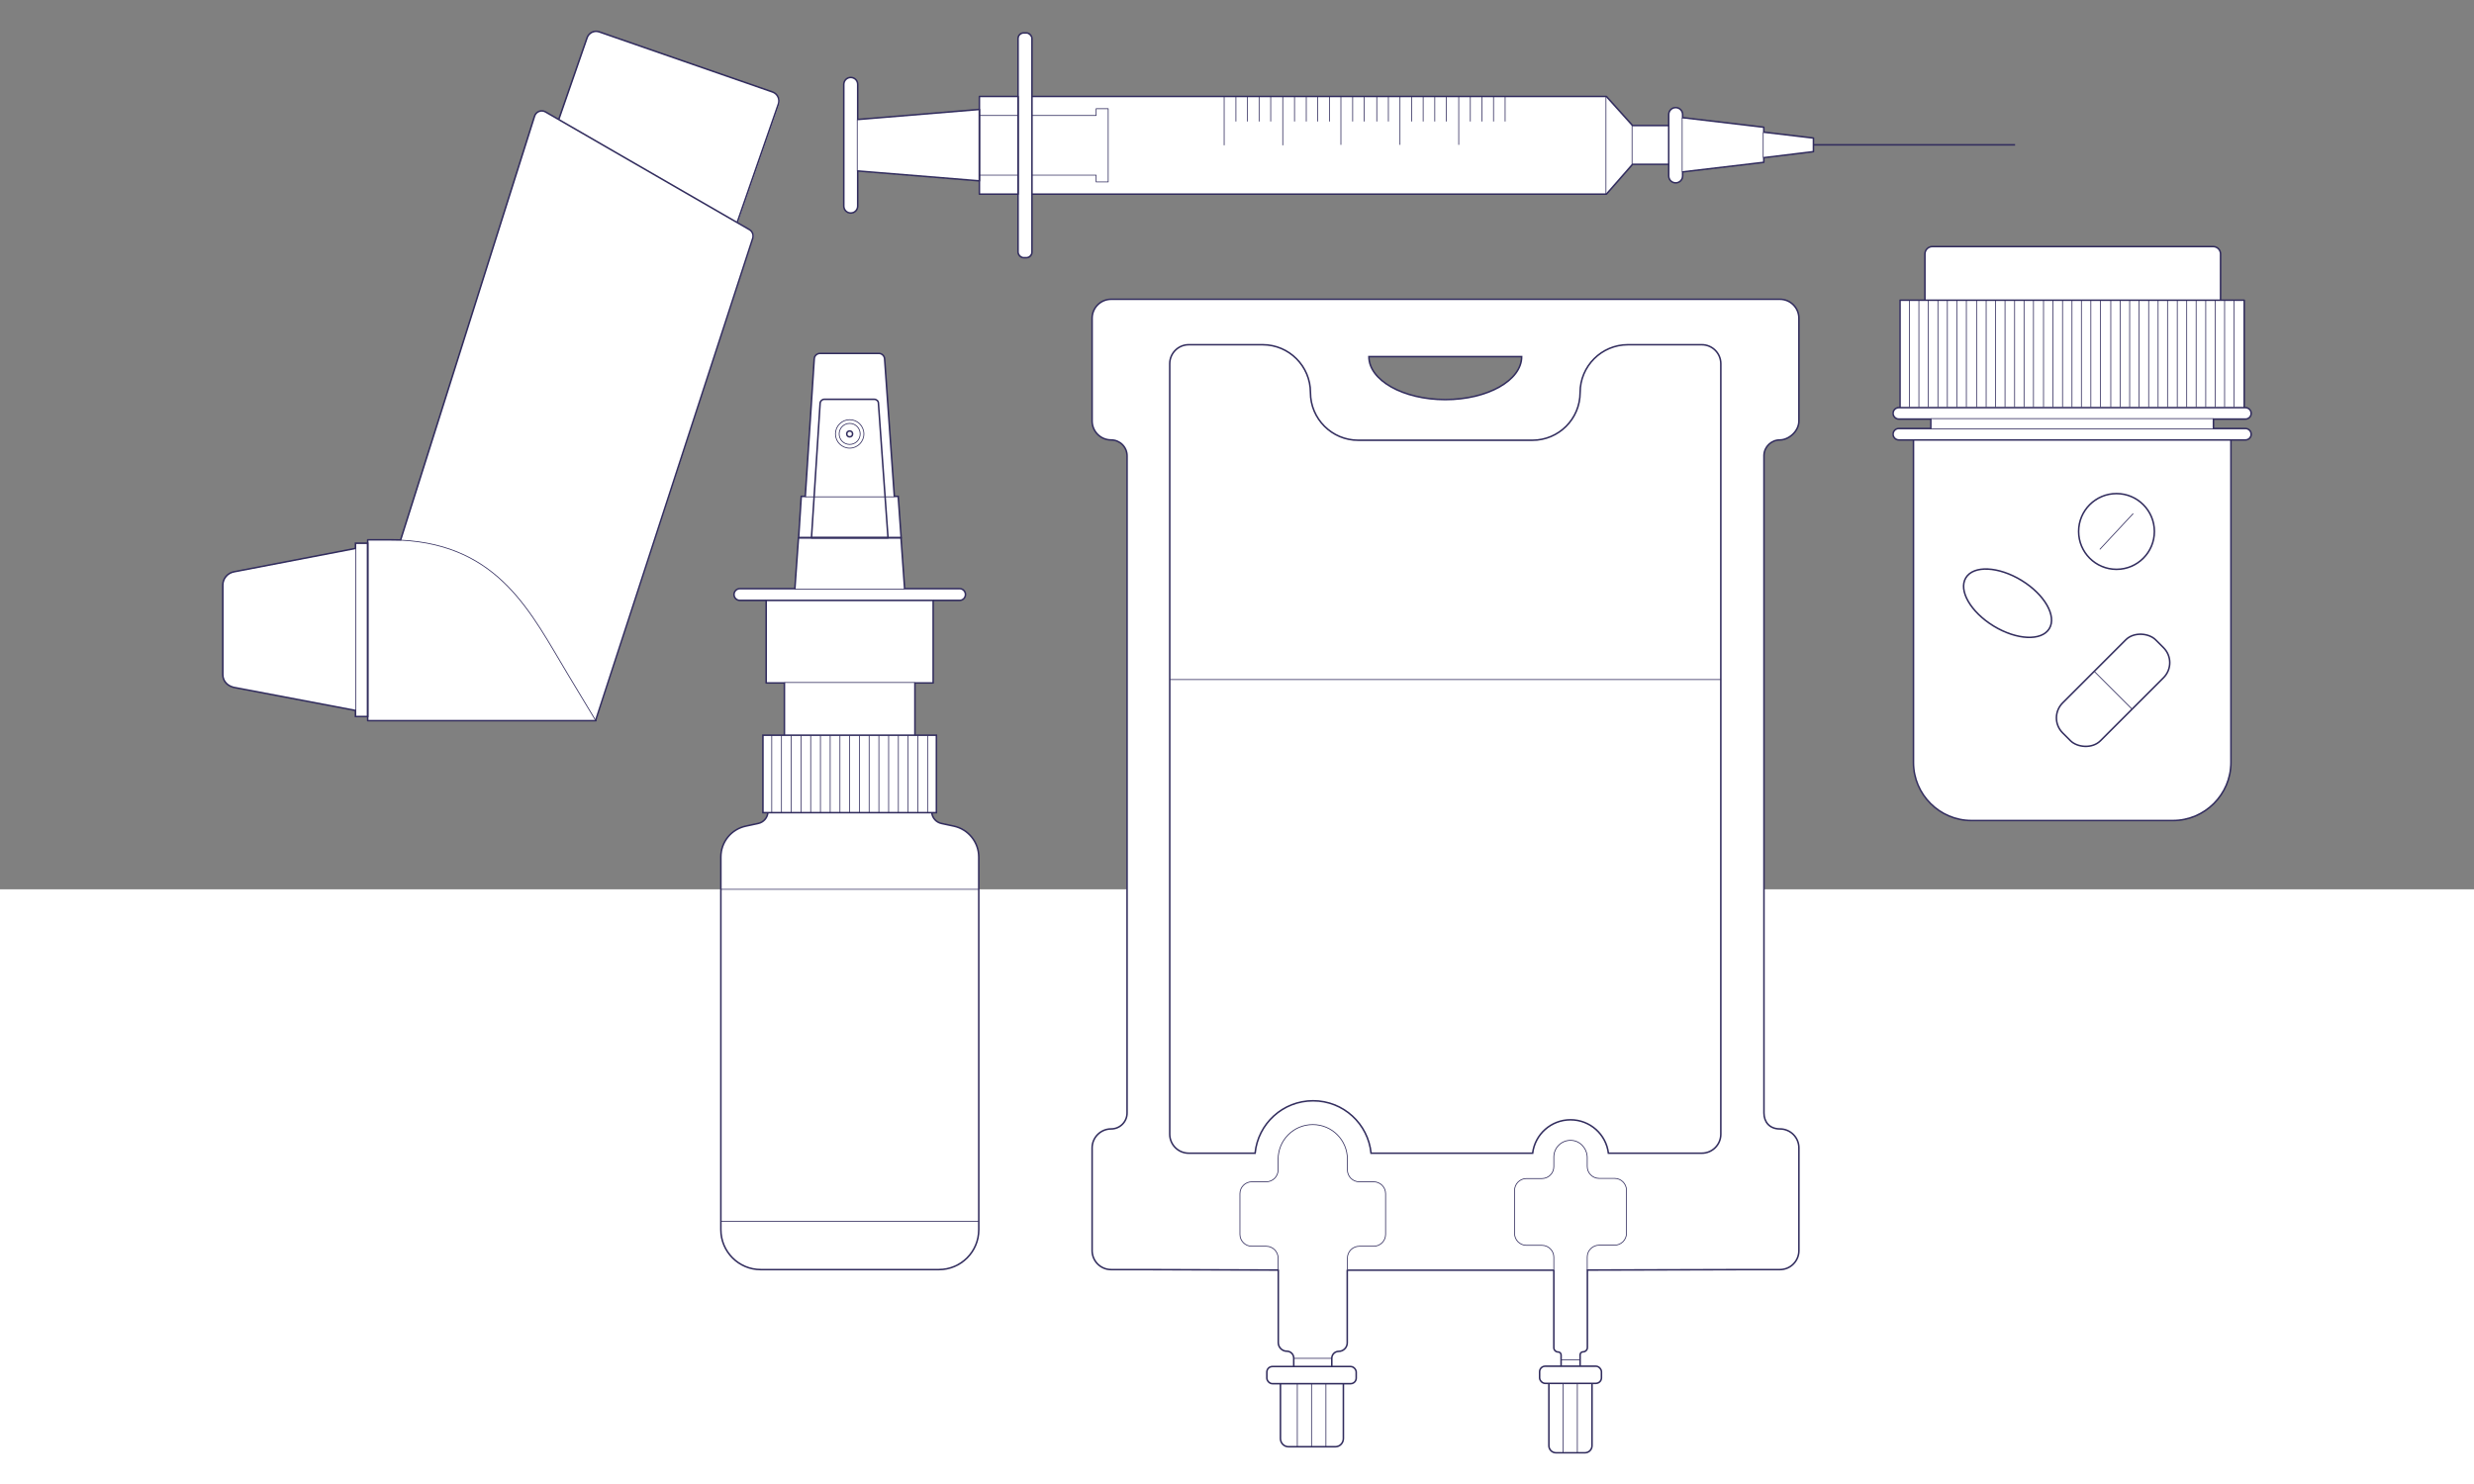 <?xml version="1.0" encoding="UTF-8"?>
<svg xmlns="http://www.w3.org/2000/svg" version="1.1" viewBox="0 0 1600 960">
  <rect x="0" y="0" width="1600" height="960" fill="#808080" stroke="none"/>
  <defs>
    <style>
      .cls-1 {
        stroke-width: 1px;
      }

      .cls-1, .cls-2, .cls-3, .cls-4, .cls-5, .cls-6, .cls-7, .cls-8, .cls-9 {
        fill: none;
        stroke: #322d5e;
      }

      .cls-1, .cls-2, .cls-3, .cls-4, .cls-7, .cls-8, .cls-9 {
        stroke-linejoin: round;
      }

      .cls-2 {
        stroke-width: 1px;
      }

      .cls-10 {
        fill: #fff;
      }

      .cls-3, .cls-6 {
        stroke-width: .5px;
      }

      .cls-4 {
        stroke-width: .5px;
      }

      .cls-5, .cls-6 {
        stroke-miterlimit: 10;
      }

      .cls-7 {
        stroke-width: 1px;
      }

      .cls-9 {
        stroke-width: 1px;
      }
    </style>
  </defs>
  <!-- Generator: Adobe Illustrator 28.6.0, SVG Export Plug-In . SVG Version: 1.2.0 Build 709)  -->
  <g>
    <g id="Lag_2">
      <rect class="cls-10" x="-221" y="575.3" width="1953" height="439.7"/>
    </g>
    <g id="a">
      <path class="cls-10" d="M1151,730.3c-5.7,0-10.3-4.6-10.3-10.3v-21.8h0c0,0,0-403.7,0-403.7.2-5.5,4.7-9.9,10.3-9.9s12.3-5.5,12.3-12.3v-66.4c0-6.8-5.5-12.3-12.3-12.3h-432.5c-6.8,0-12.3,5.5-12.3,12.3v66.4c0,6.8,5.5,12.3,12.3,12.3h0c5.7,0,10.3,4.6,10.3,10.3v425.1c0,5.7-4.6,10.3-10.3,10.3h0c-6.8,0-12.3,5.5-12.3,12.3v66.4c0,6.8,5.5,12.3,12.3,12.3h19.9l88.2.3v47c0,3,2.5,5.5,5.5,5.5h0c2.5,0,4.5,2,4.5,4.5v5.3h-12.8c-2.5,0-4.5,2-4.5,4.5v2.1c0,2.5,2,4.5,4.5,4.5h12.8-8.5v35.5c0,2.9,2.3,5.3,5.2,5.3h30.3c2.9,0,5.2-2.4,5.2-5.3v-35.5h-7.5,11.3c2.5,0,4.5-2,4.5-4.5v-2.1c0-2.5-2-4.5-4.5-4.5h-11.3v-5.3c0-2.5,2-4.5,4.5-4.5h0c3,0,5.5-2.5,5.5-5.5v-47h133.6v50.1c0,1.5,1.2,2.8,2.8,2.8s1.9.8,1.9,1.9v7.4h-9.3s0,0-.1,0h0c-2.4.1-4.3,2.1-4.3,4.5v2.1c0,2.5,2,4.5,4.5,4.5h1.6v40.2c0,2.5,2,4.6,4.6,4.6h18.7c2.5,0,4.6-2,4.6-4.6v-40.2h1.6c2.5,0,4.5-2,4.5-4.5v-2.1c0-2.5-2-4.5-4.5-4.5h-9.3v-7.4c0-1,.8-1.9,1.9-1.9,1.5,0,2.8-1.2,2.8-2.8v-50.1h.1l104.4-.3h20c6.8,0,12.3-5.5,12.3-12.3v-66.4c0-6.8-5.5-12.3-12.3-12.3h0ZM934.7,258.5c-27.3,0-49.4-12.4-49.4-27.8h98.8c0,15.3-22.1,27.8-49.4,27.8Z"/>
      <path class="cls-10" d="M499.7,59.6l-112.1-38.9c-3.2-1.1-6.7.6-7.8,3.8l-18.3,52.8.7.5-9.3-5.4c-2.7-1.6-6.2-.2-7.1,2.8l-86.6,274.1h0c-2.3,0-4.7-.1-7.2-.1h-14.1v2.4h-7.9v3.3l-78.5,15.1c-4.2.8-7.2,4.4-7.2,8.6v57.9c0,4.2,3,7.9,8.9,8.6l76.9,14.6v3.9h7.9v2.4h147.6v-.2s101.5-311.6,101.5-311.6c.7-2.2-.2-4.6-2.2-5.7l-7.7-4.5,26.6-76.5c1.1-3.2-.6-6.7-3.8-7.8h0Z"/>
      <path class="cls-10" d="M1452.2,277.2h-20.7v-6.1h20.7c2,0,3.7-1.6,3.7-3.7s-1.7-3.7-3.7-3.7h-.8v-69.6h-15.4v-29.9c0-2.6-2.1-4.8-4.8-4.8h-181.6c-2.6,0-4.8,2.1-4.8,4.8v29.9h-16.2v69.6h-.8c-2,0-3.7,1.6-3.7,3.7s1.7,3.7,3.7,3.7h20.7v6.1h-20.7c-2,0-3.7,1.6-3.7,3.7h0c0,2,1.7,3.7,3.7,3.7h9.5v208.7c0,20.6,16.9,37.5,37.5,37.5h130.3c20.6,0,37.5-16.9,37.5-37.5v-208.7h9.5c2,0,3.7-1.6,3.7-3.7h0c0-2-1.7-3.7-3.7-3.7h0Z"/>
      <path class="cls-10" d="M667.4,162.2v-36.6h371.5l15.9-18.2,1-1.1h23.4v7.6c0,2.5,2,4.5,4.5,4.5s4.5-2,4.5-4.5v-2.6l52.5-6.2v-3l32.1-3.9v-8.8l-32.1-3.8v-3.2l-52.5-6.2v-2.1c0-2.5-2-4.5-4.5-4.5s-4.5,2-4.5,4.5v7h-23.4l-1-1.1-15.9-17.6h-371.5V25.8c0-2.5-2-4.5-4.5-4.5s-4.5,2-4.5,4.5v36.6h-25v8.5l-78.7,6.5v-22.7c0-2.5-2-4.5-4.5-4.5s-4.5,2-4.5,4.5v78.7c0,2.5,2,4.5,4.5,4.5s4.5-2,4.5-4.5v-22.7l78.7,6.4v8.5h25v36.6c0,2.5,2,4.5,4.5,4.5s4.5-2,4.5-4.5h0Z"/>
      <path class="cls-10" d="M616.8,534.3l-7.9-1.7c-3.4-.7-5.9-3.5-6.3-6.9h0s3,0,3,0v-50.1h-13.9v-33.9h11.8v-53.4h17.1c2.1,0,3.8-1.7,3.8-3.8s-1.7-3.8-3.8-3.8h-35.6v-.5l-2.3-32.5h0l-1.9-26.8h-2.5l-6.3-89c-.1-2-1.8-3.5-3.8-3.5h-37.9c-2,0-3.6,1.6-3.8,3.5l-5.8,89h-2.6l-1.7,26.8h0l-2.3,32.6v.4h-35.6c-2.1,0-3.8,1.7-3.8,3.8s1.7,3.8,3.8,3.8h17.1v53.4h11.8v33.9h-13.9v50.1h3c-.4,3.4-2.9,6.2-6.3,6.9l-7.9,1.7c-9.4,2-16.2,10.4-16.2,20v241.1c0,14.3,11.6,25.8,25.8,25.8h115.2c14.3,0,25.8-11.6,25.8-25.8v-241.1c0-9.7-6.7-18-16.2-20h0Z"/>
      <path class="cls-5" d="M934.7,258.5c27.3,0,49.4-12.4,49.4-27.8h-98.8c0,15.3,22.1,27.8,49.4,27.8Z"/>
      <line class="cls-6" x1="756.6" y1="439.6" x2="1113" y2="439.6"/>
      <rect class="cls-8" x="819.3" y="884" width="57.8" height="11.1" rx="3.6" ry="3.6"/>
      <path class="cls-9" d="M868.8,895.1v35.5c0,2.9-2.3,5.3-5.2,5.3h-30.3c-2.9,0-5.2-2.4-5.2-5.3v-35.5"/>
      <path class="cls-6" d="M871.4,821.2v-7.3c0-4.3,3.5-7.7,7.7-7.7h9.3c4.2,0,7.7-3.4,7.7-7.7v-26.3c0-4.2-3.4-7.7-7.7-7.7h-9.3c-4.3,0-7.7-3.5-7.7-7.7v-6.9c0-12.4-10-22.4-22.4-22.4h0c-12.4,0-22.4,10-22.4,22.4v6.9c0,4.3-3.5,7.7-7.7,7.7h-9.3c-4.2,0-7.7,3.4-7.7,7.7v26.3c0,4.2,3.4,7.7,7.7,7.7h9.3c4.3,0,7.7,3.5,7.7,7.7v7.3"/>
      <line class="cls-6" x1="836.6" y1="878.7" x2="861.3" y2="878.7"/>
      <path class="cls-3" d="M1026.5,821.7v-8.5c0-4.3,3.5-7.7,7.7-7.7h10c4.3,0,7.7-3.5,7.7-7.7v-27.8c0-4.3-3.5-7.7-7.7-7.7h-10c-4.3,0-7.7-3.5-7.7-7.7v-5.7c0-5.9-4.6-11.1-10.5-11.2-6.1-.2-11.1,4.7-11.1,10.8v6.2c0,4.3-3.5,7.7-7.7,7.7h-10c-4.3,0-7.7,3.5-7.7,7.7v27.8c0,4.3,3.5,7.7,7.7,7.7h10c4.3,0,7.7,3.5,7.7,7.7v7.9"/>
      <path class="cls-8" d="M1021.9,883.8v-7.4c0-1,.8-1.9,1.9-1.9h0c1.5,0,2.8-1.2,2.8-2.8v-50.1h.1l104.4-.3h20c6.8,0,12.3-5.5,12.3-12.3v-66.4c0-6.8-5.5-12.3-12.3-12.3s-10.3-4.6-10.3-10.3v-21.8h0c0,0,0-403.7,0-403.7.2-5.5,4.7-9.9,10.3-9.9s12.3-5.5,12.3-12.3v-66.4c0-6.8-5.5-12.3-12.3-12.3h-432.5c-6.8,0-12.3,5.5-12.3,12.3v66.4c0,6.8,5.5,12.3,12.3,12.3h0c5.7,0,10.3,4.6,10.3,10.3v425.1c0,5.7-4.6,10.3-10.3,10.3h0c-6.8,0-12.3,5.5-12.3,12.3v66.4c0,6.8,5.5,12.3,12.3,12.3h19.9l88.2.3v47c0,3,2.5,5.5,5.5,5.5h0c2.5,0,4.5,2,4.5,4.5v5.3"/>
      <path class="cls-8" d="M861.3,884v-5.3c0-2.5,2-4.5,4.5-4.5h0c3,0,5.5-2.5,5.5-5.5v-47h133.6v50.1c0,1.5,1.2,2.8,2.8,2.8h0c1,0,1.9.8,1.9,1.9v7.4"/>
      <path class="cls-8" d="M1029.6,895v40.2c0,2.5-2,4.6-4.6,4.6h-18.7c-2.5,0-4.6-2-4.6-4.6v-40.2"/>
      <rect class="cls-8" x="995.7" y="883.8" width="40" height="11.1" rx="3.6" ry="3.6"/>
      <line class="cls-6" x1="1009.5" y1="879.6" x2="1021.9" y2="879.6"/>
      <path class="cls-5" d="M1100.6,223h-47.8c-17,0-30.9,13.8-30.9,30.9s-13.8,30.9-30.9,30.9h-112.6c-17,0-30.9-13.8-30.9-30.9h0c0-17-13.8-30.9-30.9-30.9h-47.8c-6.8,0-12.3,5.5-12.3,12.3v498.4c0,6.8,5.5,12.3,12.3,12.3h42.9c1.9-19.1,17.9-33.9,37.5-33.9h0c19.6,0,35.6,14.9,37.5,33.9h104.5c1.5-12.2,11.9-21.6,24.5-21.6s23,9.4,24.5,21.6h60.4c6.8,0,12.3-5.5,12.3-12.3V235.3c0-6.8-5.5-12.3-12.3-12.3h0Z"/>
      <line class="cls-4" x1="857.5" y1="935.9" x2="857.5" y2="895.1"/>
      <line class="cls-4" x1="848.2" y1="935.9" x2="848.2" y2="895.1"/>
      <line class="cls-4" x1="839" y1="935.9" x2="839" y2="895.1"/>
      <line class="cls-3" x1="1020.1" y1="939.7" x2="1020.1" y2="895"/>
      <line class="cls-3" x1="1010.9" y1="939.7" x2="1010.9" y2="895"/>
      <path class="cls-6" d="M385.2,466l-17.9-29.7c-23.6-39.1-44-83.8-108.3-86.9"/>
      <path class="cls-8" d="M385.3,465.8l101.5-311.6c.7-2.2-.2-4.6-2.2-5.7l-131.8-76.1c-2.7-1.6-6.2-.2-7.1,2.8l-86.6,274.1h0c-2.3,0-4.7-.1-7.2-.1h-14.1v117h147.6v-.2s0,0,0,0Z"/>
      <path class="cls-5" d="M361.4,77.2l18.3-52.8c1.1-3.2,4.6-4.9,7.8-3.8l112.1,38.9c3.2,1.1,4.9,4.6,3.8,7.8l-26.6,76.5"/>
      <path class="cls-5" d="M229.8,354.8l-78.5,15.1c-4.2.8-7.2,4.4-7.2,8.6v57.9c0,4.2,3,7.9,8.9,8.6l76.9,14.6h0v3.9h7.9v-112.1h-7.9v3.3h0Z"/>
      <line class="cls-6" x1="230.1" y1="354.9" x2="230.1" y2="459.8"/>
      <rect class="cls-5" x="493.4" y="475.6" width="112.2" height="50.1"/>
      <line class="cls-6" x1="585" y1="381.1" x2="514" y2="381.1"/>
      <path class="cls-5" d="M582.6,347.9h-66.1l1.7-26.8h2.6l5.8-89c.1-2,1.8-3.5,3.8-3.5h37.9c2,0,3.6,1.5,3.8,3.5l6.3,89h2.5l1.9,26.8h0Z"/>
      <line class="cls-3" x1="520.8" y1="321.4" x2="578.2" y2="321.4"/>
      <circle class="cls-8" cx="549.5" cy="280.7" r="1.9"/>
      <line class="cls-3" x1="632.9" y1="575.3" x2="466.1" y2="575.3"/>
      <line class="cls-3" x1="632.9" y1="790.1" x2="466.1" y2="790.1"/>
      <path class="cls-8" d="M602.6,525.8c.4,3.4,2.9,6.2,6.3,6.9l7.9,1.7c9.4,2,16.2,10.4,16.2,20v241.1c0,14.3-11.6,25.8-25.8,25.8h-115.2c-14.3,0-25.8-11.6-25.8-25.8v-241.1c0-9.7,6.7-18,16.2-20l7.9-1.7c3.4-.7,5.9-3.5,6.3-6.9"/>
      <path class="cls-8" d="M603.5,388.4h17.1c2.1,0,3.8-1.7,3.8-3.8h0c0-2.1-1.7-3.8-3.8-3.8h-35.6v-.5l-2.3-32.5h-66.3l-2.3,32.6v.4h-35.6c-2.1,0-3.8,1.7-3.8,3.8h0c0,2.1,1.7,3.8,3.8,3.8h17.1"/>
      <path class="cls-8" d="M565.4,258.3h-32.3c-1.4,0-2.6,1.1-2.7,2.5l-5.6,87.1h49.5l-6.2-87.1c0-1.4-1.3-2.5-2.7-2.5h0Z"/>
      <circle class="cls-3" cx="549.5" cy="280.7" r="9.2"/>
      <circle class="cls-3" cx="549.5" cy="280.7" r="6.8"/>
      <line class="cls-3" x1="499.1" y1="475.7" x2="499.1" y2="525.7"/>
      <line class="cls-3" x1="505.4" y1="475.7" x2="505.4" y2="525.7"/>
      <line class="cls-3" x1="511.7" y1="475.7" x2="511.7" y2="525.7"/>
      <line class="cls-3" x1="518" y1="475.7" x2="518" y2="525.7"/>
      <line class="cls-3" x1="524.3" y1="475.7" x2="524.3" y2="525.7"/>
      <line class="cls-3" x1="530.6" y1="475.7" x2="530.6" y2="525.7"/>
      <line class="cls-3" x1="536.9" y1="475.7" x2="536.9" y2="525.7"/>
      <line class="cls-3" x1="543.2" y1="475.7" x2="543.2" y2="525.7"/>
      <line class="cls-3" x1="549.5" y1="475.7" x2="549.5" y2="525.7"/>
      <line class="cls-3" x1="555.8" y1="475.7" x2="555.8" y2="525.7"/>
      <line class="cls-3" x1="562.1" y1="475.7" x2="562.1" y2="525.7"/>
      <line class="cls-3" x1="568.4" y1="475.7" x2="568.4" y2="525.8"/>
      <line class="cls-3" x1="574.7" y1="475.7" x2="574.7" y2="525.8"/>
      <line class="cls-3" x1="581" y1="475.7" x2="581" y2="525.8"/>
      <line class="cls-3" x1="587.3" y1="475.7" x2="587.3" y2="525.8"/>
      <line class="cls-3" x1="593.6" y1="475.7" x2="593.6" y2="525.8"/>
      <line class="cls-3" x1="599.9" y1="475.7" x2="599.9" y2="525.8"/>
      <line class="cls-6" x1="591.7" y1="441.5" x2="507.3" y2="441.5"/>
      <polyline class="cls-8" points="591.7 475.6 591.7 441.8 591.7 441.8 603.5 441.8 603.5 388.4 495.5 388.4 495.5 441.8 507.3 441.8 507.3 441.8 507.3 475.6"/>
      <line class="cls-3" x1="1038.6" y1="125.6" x2="1038.6" y2="62.4"/>
      <line class="cls-3" x1="1055.5" y1="106.3" x2="1055.5" y2="81.2"/>
      <polyline class="cls-8" points="1079.2 81.2 1055.8 81.2 1055.8 81.2 1038.9 62.4 1038.9 62.4 667.4 62.4"/>
      <polyline class="cls-8" points="667.4 125.6 1038.9 125.6 1038.9 125.6 1055.8 106.3 1055.8 106.3 1079.2 106.3"/>
      <line class="cls-3" x1="1087.9" y1="111.2" x2="1087.9" y2="76.2"/>
      <line class="cls-3" x1="1140.3" y1="102" x2="1140.3" y2="85.6"/>
      <rect class="cls-8" x="658.4" y="21.3" width="9" height="145.4" rx="3.6" ry="3.6"/>
      <line class="cls-3" x1="554.4" y1="110.6" x2="554.4" y2="77.4"/>
      <path class="cls-8" d="M554.7,110.6l78.7,6.4v-46.2l-78.7,6.5v-22.7c0-2.5-2-4.5-4.5-4.5h0c-2.5,0-4.5,2-4.5,4.5v78.7c0,2.5,2,4.5,4.5,4.5h0c2.5,0,4.5-2,4.5-4.5v-22.7h0Z"/>
      <rect class="cls-8" x="633.4" y="62.4" width="25" height="63.2"/>
      <path class="cls-8" d="M1088.2,76.2v-2.1c0-2.5-2-4.5-4.5-4.5h0c-2.5,0-4.5,2-4.5,4.5v39.7c0,2.5,2,4.5,4.5,4.5h0c2.5,0,4.5-2,4.5-4.5v-2.6h0l52.5-6.2v-3h0l32.1-3.9v-8.8l-32.1-3.8v-3.2l-52.5-6.2h0Z"/>
      <line class="cls-8" x1="1172.8" y1="93.7" x2="1303.2" y2="93.7"/>
      <line class="cls-3" x1="973.4" y1="78.6" x2="973.4" y2="62.4"/>
      <line class="cls-3" x1="965.9" y1="78.6" x2="965.9" y2="62.4"/>
      <line class="cls-3" x1="958.4" y1="78.6" x2="958.4" y2="62.4"/>
      <line class="cls-3" x1="950.9" y1="78.6" x2="950.9" y2="62.4"/>
      <line class="cls-3" x1="943.4" y1="93.7" x2="943.4" y2="62.4"/>
      <line class="cls-3" x1="935.4" y1="78.6" x2="935.4" y2="62.4"/>
      <line class="cls-3" x1="927.9" y1="78.6" x2="927.9" y2="62.4"/>
      <line class="cls-3" x1="920.4" y1="78.6" x2="920.4" y2="62.4"/>
      <line class="cls-3" x1="912.9" y1="78.6" x2="912.9" y2="62.4"/>
      <line class="cls-3" x1="905.4" y1="93.7" x2="905.4" y2="62.4"/>
      <line class="cls-3" x1="897.9" y1="78.6" x2="897.9" y2="62.4"/>
      <line class="cls-3" x1="890.4" y1="78.6" x2="890.4" y2="62.4"/>
      <line class="cls-3" x1="882.2" y1="78.6" x2="882.2" y2="62.4"/>
      <line class="cls-3" x1="874.8" y1="78.6" x2="874.8" y2="62.4"/>
      <line class="cls-3" x1="867.2" y1="93.7" x2="867.2" y2="62.4"/>
      <line class="cls-3" x1="859.8" y1="78.6" x2="859.8" y2="62.4"/>
      <line class="cls-3" x1="852.2" y1="78.6" x2="852.2" y2="62.4"/>
      <line class="cls-3" x1="844.8" y1="78.6" x2="844.8" y2="62.4"/>
      <line class="cls-3" x1="837.2" y1="78.6" x2="837.2" y2="62.4"/>
      <line class="cls-3" x1="829.6" y1="94" x2="829.6" y2="62.4"/>
      <line class="cls-3" x1="821.8" y1="78.6" x2="821.8" y2="62.4"/>
      <line class="cls-3" x1="814.3" y1="78.6" x2="814.3" y2="62.4"/>
      <line class="cls-3" x1="806.8" y1="78.6" x2="806.8" y2="62.4"/>
      <line class="cls-3" x1="799.3" y1="78.6" x2="799.3" y2="62.4"/>
      <line class="cls-3" x1="791.7" y1="94" x2="791.7" y2="62.4"/>
      <line class="cls-3" x1="633.4" y1="113.3" x2="658.4" y2="113.3"/>
      <line class="cls-3" x1="633.4" y1="74.7" x2="658.4" y2="74.7"/>
      <polyline class="cls-3" points="667.4 74.7 708.9 74.7 708.9 70.3 716.7 70.3 716.7 117.7 708.9 117.7 708.9 113.3 667.4 113.3"/>
      <path class="cls-8" d="M1237.5,284.6v208.7c0,20.6,16.9,37.5,37.5,37.5h130.3c20.6,0,37.5-16.9,37.5-37.5v-208.7"/>
      <polyline class="cls-8" points="1451.4 263.7 1451.4 194.2 1228.8 194.2 1228.8 263.7"/>
      <path class="cls-1" d="M1436.1,194.2v-29.9c0-2.6-2.1-4.8-4.8-4.8h-181.6c-2.6,0-4.8,2.1-4.8,4.8v29.9"/>
      <line class="cls-3" x1="1234.9" y1="194.2" x2="1234.9" y2="263.4"/>
      <line class="cls-3" x1="1241" y1="194.2" x2="1241" y2="263.4"/>
      <line class="cls-3" x1="1247.1" y1="194.2" x2="1247.1" y2="263.4"/>
      <line class="cls-3" x1="1253.3" y1="194.2" x2="1253.3" y2="263.4"/>
      <line class="cls-3" x1="1259.4" y1="194.2" x2="1259.4" y2="263.4"/>
      <line class="cls-3" x1="1265.5" y1="194.2" x2="1265.5" y2="263.4"/>
      <line class="cls-3" x1="1271.7" y1="194.2" x2="1271.7" y2="263.4"/>
      <line class="cls-3" x1="1278.3" y1="194.2" x2="1278.3" y2="263.4"/>
      <line class="cls-3" x1="1284.5" y1="194.2" x2="1284.5" y2="263.4"/>
      <line class="cls-3" x1="1290.6" y1="194.2" x2="1290.6" y2="263.4"/>
      <line class="cls-3" x1="1296.7" y1="194.2" x2="1296.7" y2="263.4"/>
      <line class="cls-3" x1="1302.9" y1="194.2" x2="1302.9" y2="263.4"/>
      <line class="cls-3" x1="1309" y1="194.2" x2="1309" y2="263.4"/>
      <line class="cls-3" x1="1315.1" y1="194.2" x2="1315.1" y2="263.4"/>
      <line class="cls-3" x1="1321.6" y1="194.2" x2="1321.6" y2="263.4"/>
      <line class="cls-3" x1="1327.7" y1="194.2" x2="1327.7" y2="263.4"/>
      <line class="cls-3" x1="1333.9" y1="194.2" x2="1333.9" y2="263.4"/>
      <line class="cls-3" x1="1340" y1="194.2" x2="1340" y2="263.4"/>
      <line class="cls-3" x1="1346.1" y1="194.2" x2="1346.1" y2="263.4"/>
      <line class="cls-3" x1="1352.2" y1="194.2" x2="1352.2" y2="263.4"/>
      <line class="cls-3" x1="1358.4" y1="194.2" x2="1358.4" y2="263.4"/>
      <line class="cls-3" x1="1365.1" y1="194.2" x2="1365.1" y2="263.4"/>
      <line class="cls-3" x1="1371.2" y1="194.2" x2="1371.2" y2="263.4"/>
      <line class="cls-3" x1="1377.3" y1="194.2" x2="1377.3" y2="263.4"/>
      <line class="cls-3" x1="1383.4" y1="194.2" x2="1383.4" y2="263.4"/>
      <line class="cls-3" x1="1389.6" y1="194.2" x2="1389.6" y2="263.4"/>
      <line class="cls-3" x1="1395.7" y1="194.2" x2="1395.7" y2="263.4"/>
      <line class="cls-3" x1="1401.8" y1="194.2" x2="1401.8" y2="263.4"/>
      <line class="cls-3" x1="1408.1" y1="194.2" x2="1408.1" y2="263.4"/>
      <line class="cls-3" x1="1414.2" y1="194.2" x2="1414.2" y2="263.4"/>
      <line class="cls-3" x1="1420.3" y1="194.2" x2="1420.3" y2="263.4"/>
      <line class="cls-3" x1="1426.5" y1="194.2" x2="1426.5" y2="263.4"/>
      <line class="cls-3" x1="1432.6" y1="194.2" x2="1432.6" y2="263.4"/>
      <line class="cls-3" x1="1438.7" y1="194.2" x2="1438.7" y2="263.4"/>
      <line class="cls-3" x1="1444.8" y1="194.2" x2="1444.8" y2="263.4"/>
      <line class="cls-3" x1="1248.7" y1="270.8" x2="1431.5" y2="270.8"/>
      <line class="cls-3" x1="1431.5" y1="277.5" x2="1248.7" y2="277.5"/>
      <path class="cls-8" d="M1431.5,277.2v-6.1h20.7c2,0,3.7-1.6,3.7-3.7h0c0-2-1.7-3.7-3.7-3.7h-224.2c-2,0-3.7,1.6-3.7,3.7h0c0,2,1.7,3.7,3.7,3.7h20.7v6.1h-20.7c-2,0-3.7,1.6-3.7,3.7h0c0,2,1.7,3.7,3.7,3.7h224.2c2,0,3.7-1.6,3.7-3.7h0c0-2-1.7-3.7-3.7-3.7h-20.7Z"/>
      <circle class="cls-8" cx="1368.8" cy="343.8" r="24.5"/>
      <line class="cls-3" x1="1358" y1="355.4" x2="1379.6" y2="332.2"/>
      <rect class="cls-7" x="1324.1" y="429.2" width="85.1" height="34.6" rx="13.7" ry="13.7" transform="translate(84.5 1097.2) rotate(-45)"/>
      <line class="cls-3" x1="1354.4" y1="434.3" x2="1378.9" y2="458.8"/>
      <ellipse class="cls-2" cx="1297.9" cy="389.7" rx="17.3" ry="31.6" transform="translate(289.5 1295) rotate(-58.6)"/>
    </g>
  </g>
</svg>